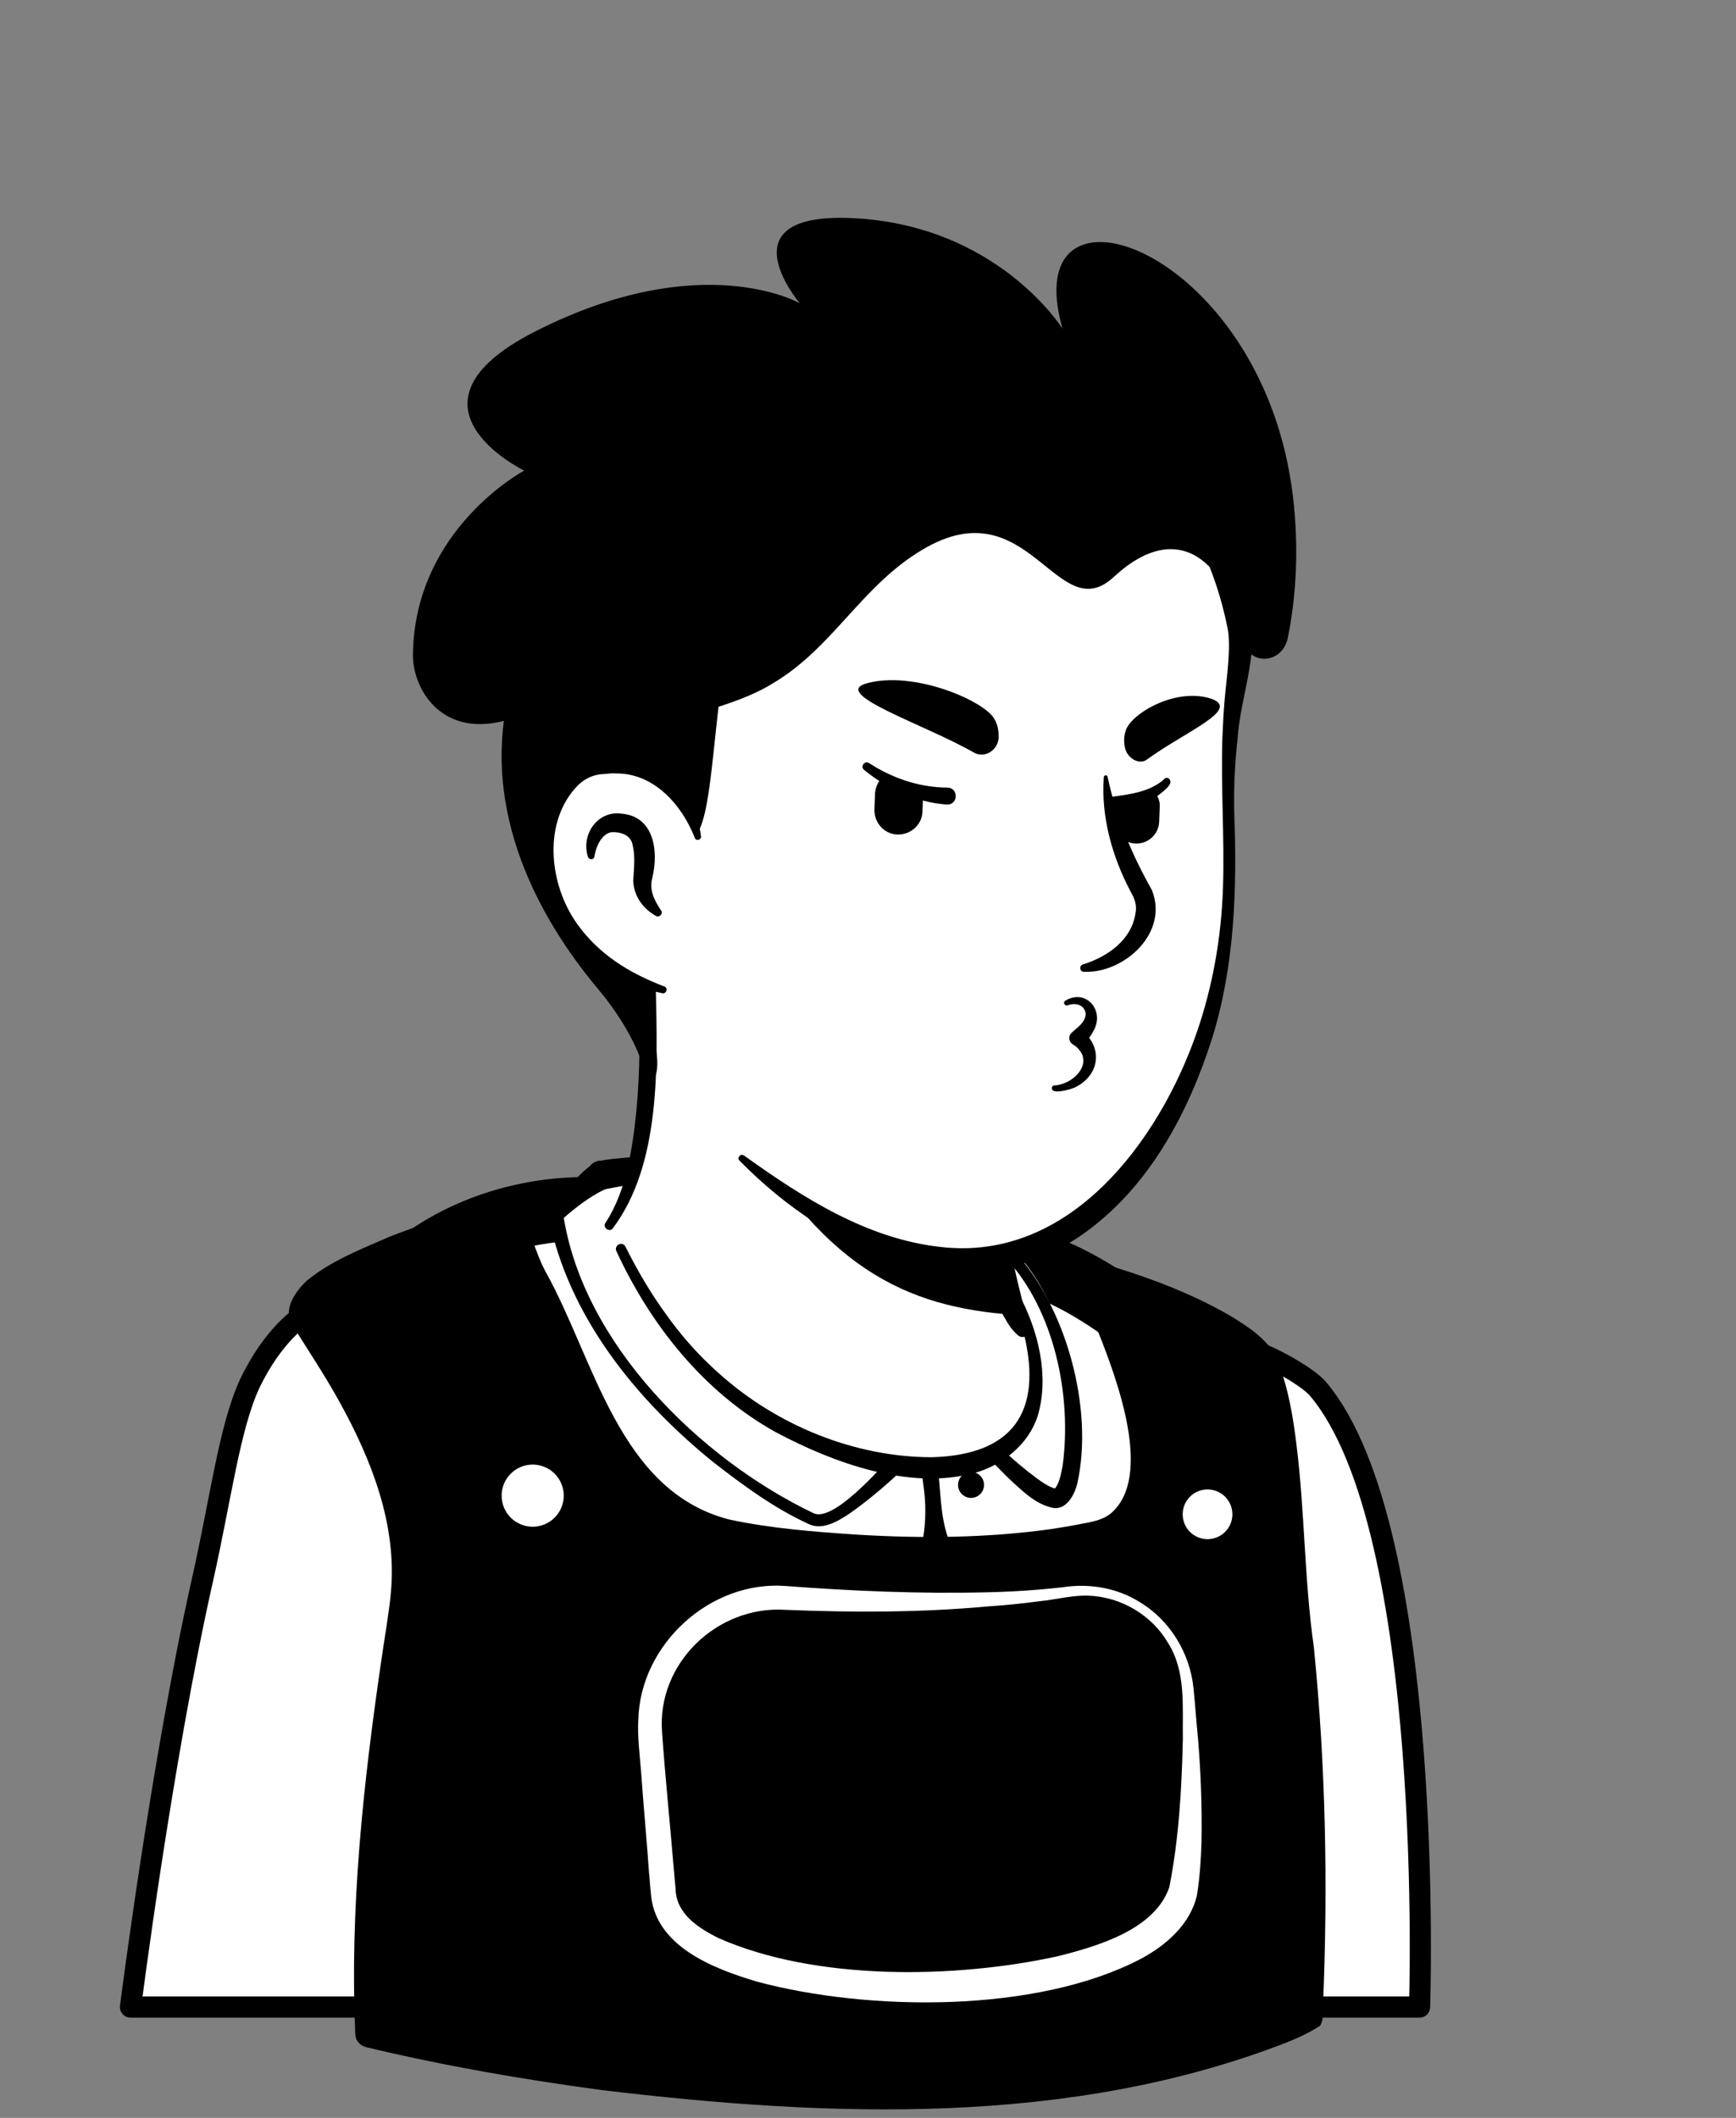 <svg width="82" height="100" viewBox="0 0 82 100" fill="none" xmlns="http://www.w3.org/2000/svg">
<rect x="0" y="0" width="82" height="100" fill="#808080" stroke="none"/>
<g clip-path="url(#clip0_159_3154)">
<path d="M62.997 74.97C62.81 75.104 62.597 75.237 62.41 75.371C62.196 75.504 62.01 75.637 61.796 75.744C61.609 75.851 61.449 75.958 61.263 76.064C61.236 76.091 61.209 76.091 61.182 76.118C60.569 76.491 59.928 76.838 59.288 77.158C59.101 77.265 58.888 77.372 58.701 77.452C58.701 77.452 58.674 77.478 58.648 77.478L58.007 77.799C57.58 78.012 57.127 78.199 56.7 78.386C56.486 78.492 56.246 78.573 56.033 78.653C55.819 78.733 55.579 78.839 55.366 78.919C55.152 78.999 54.912 79.106 54.699 79.186H54.672C54.459 79.266 54.218 79.346 54.005 79.426C53.525 79.586 53.018 79.746 52.537 79.907C52.377 79.96 52.191 80.013 52.03 80.067C51.523 80.227 51.017 80.36 50.51 80.467C50.323 80.52 50.136 80.547 49.922 80.6C49.442 80.707 48.935 80.814 48.455 80.921C48.348 80.947 48.268 80.947 48.161 80.974C48.001 81.001 47.815 81.027 47.655 81.054C47.414 81.081 47.201 81.134 46.961 81.161C46.854 81.187 46.747 81.187 46.641 81.214C46.507 81.241 46.347 81.267 46.187 81.267C45.76 81.321 45.306 81.374 44.88 81.427C44.746 81.454 44.586 81.454 44.453 81.481H44.426C44.239 81.507 44.053 81.507 43.866 81.534C43.679 81.561 43.492 81.561 43.305 81.561C43.199 81.561 43.065 81.588 42.959 81.588C42.745 81.588 42.558 81.614 42.371 81.614C42.105 81.614 41.864 81.641 41.598 81.641H40.264C29.004 81.481 18.891 76.705 11.66 69.127C11.66 69.127 11.66 69.1 11.634 69.1C10.833 68.38 11.527 64.538 14.755 62.109C18.811 59.041 28.523 57.12 28.523 57.12C28.523 57.12 32.286 56.506 46.24 59.415C54.405 61.122 60.622 63.604 64.091 70.328C64.811 71.715 65.532 73.85 62.997 74.97Z" fill="white"/>
<path d="M46.321 59.121C51.444 60.162 56.913 61.282 61.129 64.671C62.543 65.818 63.477 67.499 64.251 69.127C64.624 69.927 64.998 70.754 65.292 71.635C65.452 72.222 65.692 72.889 65.558 73.583C65.532 73.77 65.372 74.01 65.238 74.143C64.624 74.757 63.958 75.13 63.29 75.611C59.368 78.332 54.859 80.253 50.189 81.267C39.783 83.535 28.523 81.774 19.372 76.304C16.33 74.463 13.528 72.222 11.127 69.581C10.86 69.26 10.86 68.727 10.86 68.38C10.886 67.579 11.1 66.805 11.367 66.085C12.007 64.431 12.834 62.776 14.248 61.629C15.262 60.935 16.356 60.348 17.477 59.868C20.999 58.374 24.708 57.333 28.523 56.906C28.844 56.88 28.897 57.333 28.577 57.387C24.921 58.134 21.293 59.254 17.904 60.775C16.677 61.389 15.369 61.923 14.382 62.883C13.448 63.897 12.781 65.151 12.247 66.432C11.9 67.206 11.66 68.433 11.767 69.047C13.448 71.048 15.422 72.809 17.557 74.33C29.244 82.495 46.988 83.028 59.422 76.224C60.542 75.611 61.636 74.917 62.677 74.197C63.184 73.85 63.717 73.556 64.118 73.156C64.144 73.129 64.118 73.156 64.118 73.183C64.118 73.209 64.091 73.236 64.091 73.236C64.118 72.916 64.011 72.489 63.877 72.062C63.397 70.514 62.623 68.887 61.796 67.473C60.489 65.365 58.274 64.031 56.033 62.963C54.485 62.243 52.858 61.682 51.203 61.149C49.549 60.615 47.868 60.162 46.187 59.761C45.76 59.655 45.894 59.041 46.321 59.121Z" fill="black"/>
</g>
<g clip-path="url(#clip1_159_3154)">
<path d="M56.379 64.724C56.379 64.724 52.19 60.375 48.108 59.441C48.108 59.441 48.641 66.779 43.785 66.272C35.941 65.445 28.55 57.12 28.55 57.12C28.55 57.12 23.827 56.533 19.665 59.708C19.665 59.708 19.771 69.927 29.163 73.983C38.529 78.039 51.577 76.038 54.672 73.423C57.74 70.808 57.126 65.605 56.379 64.724Z" fill="white" stroke="black" stroke-width="3" stroke-miterlimit="10" stroke-linecap="round" stroke-linejoin="round"/>
<path d="M14.328 62.109C14.328 62.109 12.941 62.937 11.793 65.338C10.833 67.419 10.433 70.754 9.552 74.65C7.631 83.215 6.164 94.768 6.164 94.768H67.053C67.053 94.768 67.826 72.222 62.276 65.605C61.69 64.884 59.422 63.764 59.315 63.87C57.527 65.525 57.207 74.223 47.895 74.703C36.075 75.29 21.853 71.555 21.506 69.367C21.186 67.152 14.328 62.109 14.328 62.109Z" fill="white" stroke="black" stroke-miterlimit="10" stroke-linecap="round" stroke-linejoin="round"/>
<path d="M61.796 95.249C45.04 102.987 17.45 95.996 17.45 95.996C17.45 95.996 16.89 89.192 18.918 76.945C18.998 76.384 19.078 75.824 19.131 75.317C19.718 69.767 15.743 64.537 14.302 62.136C14.302 61.522 14.835 60.962 15.663 60.482C18.971 58.561 23.694 57.44 23.907 57.6C24.281 58.134 24.735 59.655 25.055 60.215C28.043 65.738 29.084 71.662 35.301 72.515C41.438 73.369 47.361 73.236 51.603 72.302C55.686 71.395 52.884 64.164 51.096 60.829C51.017 60.695 50.856 60.268 50.803 60.215C51.417 59.815 59.208 62.59 59.742 64.618C60.916 67.553 60.782 73.289 61.129 76.144C62.303 85.456 61.796 95.249 61.796 95.249Z" fill="black"/>
<path d="M62.356 95.649C61.876 95.969 61.289 96.236 60.755 96.449C50.51 100.425 39.169 99.972 28.443 98.691C24.681 98.184 20.972 97.543 17.29 96.663C16.996 96.583 16.783 96.343 16.783 96.049C16.516 90.126 17.157 84.256 18.01 78.412C18.117 77.638 18.411 75.931 18.464 75.184C18.758 72.008 17.557 68.94 16.036 66.192C15.342 64.938 14.542 63.737 13.741 62.456C13.394 61.709 14.035 60.882 14.542 60.428C15.716 59.495 17.05 58.988 18.384 58.401C19.691 57.894 21.025 57.44 22.413 57.093C22.92 56.986 23.427 56.826 23.987 56.853C24.121 56.853 24.387 56.986 24.494 57.147C25.081 58.08 25.268 59.121 25.775 60.055C28.096 64.217 29.217 70.381 34.42 71.742C36.394 72.169 38.476 72.329 40.477 72.462C43.545 72.649 46.64 72.622 49.682 72.195C50.189 72.115 50.696 72.035 51.203 71.928C51.657 71.849 52.137 71.742 52.484 71.448C54.485 69.714 52.751 65.124 51.924 63.017C51.603 62.27 51.283 61.549 50.91 60.829C50.83 60.669 50.75 60.455 50.669 60.295C50.669 60.268 50.643 60.242 50.669 60.268L50.696 59.922C50.91 59.681 51.097 59.655 51.363 59.601C52.084 59.601 52.804 59.895 53.498 60.108C55.179 60.669 56.78 61.336 58.301 62.243C58.888 62.616 59.502 63.017 59.955 63.577C60.115 63.79 60.275 64.031 60.382 64.351L60.355 64.271C60.862 65.578 61.075 66.886 61.236 68.193C61.636 71.368 61.609 74.65 62.063 77.799C62.623 83.428 62.73 89.085 62.49 94.742V95.115C62.49 95.329 62.437 95.516 62.356 95.649ZM61.236 94.875C61.182 94.929 61.156 94.982 61.129 95.062V95.115C61.156 94.662 61.182 93.808 61.182 93.328C61.316 87.591 61.156 81.801 60.489 76.118C60.222 73.529 60.222 70.995 59.928 68.433C59.768 67.179 59.581 65.925 59.155 64.858C59.128 64.724 59.074 64.644 58.941 64.484C58.007 63.47 56.673 62.883 55.419 62.296C54.005 61.709 52.537 61.069 51.017 60.855H51.043C51.097 60.829 51.15 60.829 51.203 60.775L51.31 59.708C51.337 59.735 51.336 59.761 51.363 59.761C51.443 59.842 51.497 59.975 51.55 60.082C51.63 60.242 51.684 60.428 51.764 60.562C53.285 63.444 56.62 71.021 52.27 72.782C51.497 73.049 50.67 73.156 49.843 73.289C45.68 73.903 41.464 73.85 37.275 73.423C36.208 73.289 35.167 73.209 34.1 72.969C29.537 71.928 27.616 67.286 25.908 63.497C25.295 62.056 24.468 60.722 23.907 59.254C23.747 58.854 23.56 58.321 23.347 58L23.48 58.16C23.56 58.24 23.694 58.267 23.8 58.294H23.774L23.64 58.321C22.039 58.534 15.182 60.722 14.969 62.19L14.862 61.843C17.237 65.551 19.825 69.634 19.825 74.223C19.798 75.557 19.505 77.372 19.291 78.679C18.864 81.561 18.491 84.442 18.277 87.351C18.064 90.206 17.93 93.168 18.064 96.022L17.557 95.409C21.159 96.263 24.868 96.903 28.55 97.41C39.063 98.664 50.163 99.144 60.169 95.275C60.489 95.089 60.942 94.849 61.236 94.875Z" fill="black"/>
<path d="M25.161 72.089C25.354 72.089 25.545 72.051 25.723 71.977C25.901 71.903 26.063 71.795 26.199 71.659C26.335 71.523 26.443 71.361 26.517 71.183C26.591 71.005 26.629 70.814 26.629 70.621C26.629 70.429 26.591 70.238 26.517 70.06C26.443 69.882 26.335 69.72 26.199 69.584C26.063 69.447 25.901 69.339 25.723 69.265C25.545 69.192 25.354 69.154 25.161 69.154C24.772 69.154 24.399 69.308 24.124 69.584C23.849 69.859 23.694 70.232 23.694 70.621C23.694 71.01 23.849 71.384 24.124 71.659C24.399 71.934 24.772 72.089 25.161 72.089ZM57.02 72.676C57.176 72.678 57.33 72.65 57.475 72.591C57.619 72.534 57.751 72.448 57.861 72.338C57.972 72.229 58.06 72.099 58.121 71.955C58.181 71.812 58.212 71.658 58.212 71.502C58.212 71.346 58.181 71.192 58.121 71.049C58.061 70.905 57.973 70.775 57.862 70.665C57.751 70.556 57.619 70.47 57.475 70.412C57.33 70.354 57.176 70.326 57.02 70.328C56.712 70.333 56.418 70.458 56.202 70.678C55.985 70.897 55.864 71.193 55.864 71.502C55.864 71.81 55.985 72.106 56.201 72.326C56.418 72.545 56.712 72.671 57.02 72.676ZM37.141 74.89C40.317 75.13 43.492 75.264 46.667 75.184C47.868 75.157 49.042 75.077 50.216 74.944C51.443 74.757 52.751 74.97 53.818 75.637C55.259 76.491 56.219 78.066 56.379 79.746C56.459 80.547 56.513 81.347 56.593 82.148C56.726 83.749 56.779 85.376 56.753 86.977C56.726 87.805 56.673 88.658 56.539 89.486C56.219 90.873 55.072 91.86 53.871 92.501C48.962 95.062 41.037 94.982 35.754 93.568C33.699 92.954 30.871 91.887 30.738 89.325C30.711 89.139 30.684 88.632 30.658 88.445C30.578 87.244 30.364 84.87 30.284 83.695C30.231 82.975 30.097 81.934 30.151 81.214C30.231 77.639 33.566 74.597 37.141 74.89ZM37.061 76.011C33.859 75.824 31.031 78.546 31.271 81.774C31.405 83.722 31.672 86.364 31.832 88.311L31.885 88.898L31.912 89.192C31.938 90.339 32.926 91.006 33.94 91.513C38.529 93.541 45.119 93.434 49.976 92.367C51.87 91.887 54.538 91.113 55.232 89.112C55.686 86.817 55.819 84.469 55.872 82.121C55.846 80.6 56.032 78.946 55.179 77.585C54.405 76.251 52.937 75.397 51.416 75.344C50.643 75.317 49.869 75.531 49.068 75.611C48.268 75.718 47.467 75.797 46.667 75.851C43.492 76.144 40.263 76.144 37.061 76.011ZM44.853 66.272C44.853 66.272 39.97 72.195 38.476 71.742C36.982 71.288 27.696 65.818 26.229 57.36C26.229 57.36 27.376 56.026 28.39 55.466C28.39 55.466 31.272 54.959 31.458 55.225C31.645 55.519 29.43 57.013 29.804 57.52C31.058 59.228 33.059 61.496 36.261 63.364C41.091 66.192 44.853 66.272 44.853 66.272Z" fill="white"/>
<path d="M45.494 66.005C45.68 66.192 45.387 66.832 45.387 66.725C45.36 66.779 45.28 66.832 45.227 66.886C43.546 68.487 41.998 70.168 40.077 71.502C39.544 71.849 38.823 72.275 38.183 71.955C36.555 71.208 35.114 70.141 33.7 69.047C30.045 66.085 26.843 62.163 25.909 57.44C25.882 57.333 25.909 57.253 25.989 57.173C26.282 56.746 26.603 56.373 26.923 55.972C27.27 55.599 27.67 55.145 28.177 54.852C28.711 54.718 29.271 54.692 29.831 54.638C30.418 54.612 30.979 54.505 31.566 54.638C31.646 54.665 31.726 54.665 31.886 54.798C32.393 55.279 31.966 55.839 31.592 56.186C31.165 56.613 30.685 56.96 30.365 57.413C30.285 57.52 30.365 57.467 30.311 57.307C30.311 57.253 30.231 57.2 30.285 57.253C30.311 57.307 30.418 57.44 30.445 57.493C31.459 59.041 32.713 60.402 34.127 61.576C37.115 63.924 40.878 65.632 44.747 65.632C45.013 65.552 45.36 65.738 45.494 66.005ZM44.24 66.565C44.293 66.752 44.587 66.966 44.773 66.966H44.72L44.613 66.939C38.823 65.712 33.407 62.616 29.591 58.107C29.484 57.947 29.378 57.894 29.271 57.654C29.137 57.147 29.404 56.8 29.671 56.48C30.071 55.972 30.578 55.599 30.925 55.119C30.819 55.252 30.898 55.572 31.059 55.706C31.165 55.786 31.192 55.786 31.219 55.786H31.165C30.285 55.812 29.404 55.999 28.55 56.159L28.764 56.079C27.963 56.4 27.19 57.013 26.523 57.6L26.603 57.333C27.51 63.417 33.06 68.887 38.423 71.448C39.357 71.902 41.598 69.314 42.238 68.62C42.986 67.766 43.706 66.859 44.346 65.925L44.373 65.898C44.346 65.738 44.053 66.379 44.24 66.565Z" fill="black"/>
<path d="M44.853 66.272C44.853 66.272 48.642 70.701 49.896 70.754C51.15 70.808 51.684 63.017 47.922 59.068C47.922 59.068 45.227 56.826 47.094 59.281C47.094 59.281 48.962 64.964 44.853 66.272Z" fill="white"/>
<path d="M45.52 66.459C45.627 66.272 45.44 65.845 45.387 65.845V65.872C45.36 66.112 45.44 66.299 45.52 66.459C46.401 67.579 47.441 68.593 48.509 69.447C48.936 69.767 49.416 70.194 49.896 70.301H49.816C50.03 70.061 50.11 69.634 50.19 69.234C50.643 65.925 49.816 61.896 47.521 59.415L47.575 59.468C47.228 59.174 46.774 58.828 46.428 58.614C46.428 58.614 46.428 58.641 46.614 58.614C46.774 58.587 46.934 58.401 46.934 58.24V58.107C47.041 58.427 47.308 58.748 47.468 59.068C47.495 60.562 48.002 61.843 47.735 63.364C47.602 64.778 46.641 66.165 45.307 66.779H45.28C45.44 66.779 45.52 66.619 45.52 66.459ZM44.213 66.085C44.32 65.872 44.586 65.658 44.827 65.578C45.04 65.525 45.28 65.445 45.494 65.338C46.988 64.644 47.335 62.803 47.255 61.282C47.228 60.615 47.148 59.895 46.694 59.388L46.748 59.521C46.614 59.068 46.347 58.694 46.294 58.214C46.374 57.654 47.121 58.454 47.308 58.561L47.895 59.068C50.35 61.682 51.684 66.512 50.883 70.061C50.75 70.594 50.35 71.368 49.656 71.181C48.936 70.995 48.455 70.541 47.948 70.087C47.335 69.527 46.774 68.913 46.214 68.326L45.36 67.446C45.173 67.259 45.013 67.046 44.8 66.912C44.64 66.832 44.48 66.752 44.32 66.725C44.293 66.725 44.106 66.272 44.213 66.085Z" fill="black"/>
<path d="M44.48 66.726C44.48 66.726 43.733 67.553 43.999 69.367C44.266 71.155 44.213 72.942 44.213 72.942" fill="white"/>
<path d="M45.013 67.179C45.013 67.152 45.013 67.152 45.013 67.179C44.933 67.206 44.88 67.259 44.827 67.312C44.266 67.98 44.266 68.913 44.346 69.741C44.453 70.861 44.453 71.875 44.907 72.942C45.28 73.85 43.946 74.41 43.546 73.529C43.466 73.316 43.492 73.103 43.546 72.916C43.653 72.409 43.706 71.902 43.706 71.368C43.733 69.981 43.199 68.62 43.572 67.233C43.653 66.886 43.786 66.565 43.999 66.272C44.586 65.605 45.574 66.485 45.013 67.179ZM45.867 70.728C46.03 70.728 46.186 70.663 46.301 70.548C46.416 70.433 46.481 70.277 46.481 70.114C46.481 69.951 46.416 69.795 46.301 69.68C46.186 69.565 46.03 69.501 45.867 69.501C45.704 69.501 45.548 69.565 45.433 69.68C45.318 69.795 45.254 69.951 45.254 70.114C45.254 70.277 45.318 70.433 45.433 70.548C45.548 70.663 45.704 70.728 45.867 70.728ZM28.337 54.799C28.604 55.145 28.79 55.172 29.004 55.145L29.617 55.092C32.953 54.905 36.288 54.612 39.623 55.012C41.731 55.252 43.786 56.026 45.547 57.253C46.24 57.787 46.961 58.374 47.254 59.228C47.281 59.308 47.228 59.415 47.121 59.441C47.014 59.468 46.934 59.415 46.907 59.335C46.507 58.694 45.787 58.241 45.147 57.867C43.759 57.093 42.238 56.48 40.664 56.133C37.462 55.466 34.153 55.386 30.872 55.572C30.285 55.599 29.617 55.679 29.03 55.733C28.817 55.733 28.63 55.786 28.47 56.186C27.59 56.239 27.43 54.932 28.337 54.799Z" fill="black"/>
</g>
<path d="M48.828 66.219C48.268 68.967 44.639 70.621 38.529 68.14C32.179 65.578 29.431 59.468 28.737 57.654C32.499 50.609 29.884 45.727 29.884 45.727C38.556 44.98 46.134 55.119 46.134 55.119L47.308 60.135C47.414 60.562 47.628 60.935 47.948 61.202C48.508 62.19 49.175 64.457 48.828 66.219Z" fill="white"/>
<path d="M28.604 57.734C29.111 56.96 29.431 56.053 29.644 55.172C30.044 53.331 30.178 51.463 30.205 49.596V48.902C30.125 48.208 29.884 47.488 29.618 46.847C29.271 45.993 30.525 45.46 30.925 46.314C30.978 46.42 30.978 46.607 30.978 46.714C31.058 50.343 31.218 55.012 28.924 58.027C28.764 58.187 28.444 57.947 28.604 57.734ZM46.427 55.065C46.827 55.306 46.961 55.626 47.014 55.946C47.174 56.586 47.121 57.28 47.281 57.947C47.414 58.587 47.815 59.201 47.921 59.868C48.055 60.562 48.455 62.029 48.615 62.75C48.668 62.91 48.562 63.097 48.375 63.123C48.268 63.15 48.188 63.123 48.108 63.07C47.761 62.776 47.601 62.483 47.388 62.109C47.041 61.469 46.801 60.882 46.587 60.162C46.401 59.521 46.48 58.828 46.32 58.16C46.187 57.52 45.813 56.907 45.68 56.239C45.6 55.919 45.573 55.572 45.813 55.172C45.974 55.012 46.24 54.959 46.427 55.065Z" fill="black"/>
<path d="M48.349 62.109C43.252 61.843 39.09 60.242 35.034 53.011C38.45 56.026 42.478 57.173 46.721 57.707L47.281 60.162C47.388 60.589 48.028 61.843 48.349 62.109Z" fill="black"/>
<path d="M48.135 61.122C49.042 62.83 49.576 64.965 49.016 66.859C48.589 68.193 47.361 69.18 46.027 69.554C42.932 70.381 39.357 69.074 36.608 67.606C33.22 65.712 30.712 62.536 29.111 59.068C29.004 58.801 29.378 58.587 29.538 58.854C30.098 59.975 30.738 61.069 31.459 62.056C32.179 63.07 33.006 64.004 33.94 64.831C36.662 67.286 40.344 68.807 44.026 68.807C47.815 68.7 49.256 66.699 48.375 63.017C48.242 62.43 48.028 61.816 47.735 61.309C47.575 61.096 47.975 60.855 48.135 61.122Z" fill="black"/>
<path d="M58.461 29.077C58.941 31.318 58.007 32.332 58.007 38.336C58.007 41.351 57.713 44.793 57.126 48.101C56.513 51.517 54.805 54.745 51.95 57.147C47.628 60.749 43.092 60.909 37.728 56.72C36.981 56.133 34.367 54.158 33.699 53.491C32.205 52.024 32.072 48.235 31.111 46.767C30.444 45.753 30.044 47.381 28.523 45.7C26.415 43.405 23.88 38.789 25.134 30.625C27.162 17.39 37.648 15.843 45.413 17.31C53.178 18.751 57.18 23.18 58.461 29.077Z" fill="white"/>
<path d="M29.804 48.021C28.87 46.5 27.563 45.22 26.709 43.645C24.121 38.869 23.587 33.053 24.974 27.823C27.936 16.616 38.822 14.695 48.695 17.737C54.031 19.391 57.954 23.42 59.048 28.97C59.448 30.971 58.594 32.892 58.461 34.84C58.327 36.014 58.274 37.188 58.3 38.362C58.434 41.938 58.327 45.566 57.26 49.008C56.166 52.451 54.378 55.866 51.416 58.081C45.84 62.243 39.249 59.201 34.927 54.799C34.793 54.665 34.98 54.452 35.14 54.558C37.969 56.586 40.984 58.507 44.452 58.881C50.509 59.575 54.725 53.918 56.513 48.795C57.286 46.581 57.687 44.259 57.767 41.938C57.847 39.563 57.66 37.188 57.74 34.814C57.767 34.227 57.794 33.613 57.847 33.026C57.927 32.092 58.167 30.544 57.98 29.637C57.42 26.862 56.193 24.194 54.218 22.14C49.602 17.363 40.904 16.003 34.767 18.217C27.563 20.859 25.668 28.09 25.268 35.027C25.001 39.19 26.228 43.245 29.377 46.1L30.631 47.408C31.138 47.941 30.231 48.662 29.804 48.021Z" fill="black"/>
<path d="M32.953 39.536C32.953 39.536 32.126 35.534 28.23 36.014C24.868 36.441 23.694 44.499 31.325 46.741" fill="white"/>
<path d="M30.978 43.245C30.365 42.898 29.938 42.311 29.911 41.591C29.938 41.057 30.018 40.444 29.884 39.91C29.804 39.403 29.271 39.27 28.87 39.296C28.444 39.376 28.177 39.91 28.097 40.337C28.097 40.363 28.07 40.444 28.07 40.47C28.043 40.604 27.83 40.604 27.776 40.47C27.43 39.43 28.203 38.282 29.324 38.416C30.898 38.522 31.112 40.177 30.818 41.431C30.658 41.964 30.872 42.445 31.165 42.898L31.218 42.978C31.352 43.138 31.139 43.352 30.978 43.245ZM52.324 36.708C52.724 38.602 53.471 40.363 54.405 42.018C55.233 44.046 53.098 45.967 51.203 45.887C50.99 45.887 50.963 45.593 51.15 45.54C52.351 45.166 53.445 44.366 53.632 43.138C53.712 42.765 53.605 42.445 53.418 42.124C52.538 40.47 52.004 38.576 52.137 36.708C52.137 36.575 52.324 36.575 52.324 36.708Z" fill="black"/>
<path d="M32.819 39.563C32.206 37.989 30.872 36.495 29.084 36.521C28.924 36.495 28.657 36.548 28.497 36.548C28.043 36.575 27.67 36.735 27.323 37.055C25.615 38.763 25.909 41.778 27.296 43.672C27.776 44.339 28.39 44.926 29.084 45.406C29.778 45.887 30.551 46.26 31.378 46.58C31.565 46.634 31.485 46.927 31.299 46.901C29.511 46.527 27.803 45.647 26.629 44.179C24.815 41.991 24.441 38.336 26.602 36.201C27.083 35.774 27.75 35.454 28.417 35.454C28.63 35.454 28.95 35.401 29.164 35.454C30.285 35.507 31.352 36.068 32.046 36.948C32.659 37.695 33.006 38.602 33.113 39.51C33.113 39.67 32.873 39.723 32.819 39.563Z" fill="black"/>
<path d="M61.076 23.474C59.688 11.627 47.921 7.624 50.189 15.522C50.189 15.522 47.094 10.559 40.13 10.293C34.153 10.079 37.782 14.322 37.782 14.322C37.782 14.322 33.139 11.653 25.268 15.656C18.411 19.151 24.761 22.22 24.761 22.22C24.761 22.22 19.585 24.968 19.505 30.891C19.478 32.439 20.759 34.814 23.801 34.04C23.027 39.937 26.629 44.766 28.283 46.741C30.418 49.302 30.605 51.25 30.605 51.25C31.699 50.636 30.418 47.888 30.445 46.447C23.774 43.886 24.975 36.441 28.23 36.014C31.645 35.587 32.712 38.629 32.899 39.376C33.46 38.709 33.62 36.121 33.94 33.373C34.927 33.053 35.808 32.706 36.528 32.252C39.356 30.571 40.691 27.663 43.572 25.955C48.615 22.94 49.922 29.744 52.617 27.236C55.739 24.354 58.007 26.649 58.701 30.198C58.968 31.478 60.595 31.372 60.836 30.091C61.209 28.223 61.369 25.982 61.076 23.474Z" fill="black"/>
<path d="M44.719 37.989C43.278 37.882 41.944 37.268 40.824 36.361C40.61 36.201 40.85 35.881 41.064 36.041C41.891 36.575 42.798 36.948 43.785 37.108C44.106 37.161 44.452 37.188 44.746 37.188C45.28 37.188 45.28 38.015 44.719 37.989ZM52.564 37.615C53.391 37.508 54.351 37.375 54.992 36.788C55.045 36.708 55.178 36.708 55.232 36.788C55.472 37.028 54.858 37.428 54.698 37.562C54.084 37.962 53.391 38.229 52.697 38.416C52.483 38.469 52.27 38.336 52.217 38.122C52.137 37.882 52.323 37.642 52.564 37.615ZM46 35.534C46.507 35.827 47.147 35.427 47.174 34.813C47.174 34.493 47.121 34.146 46.907 33.853C46.267 32.999 43.145 31.692 40.984 32.252C39.116 32.732 43.679 34.2 46 35.534ZM54.191 35.854C53.818 36.148 53.204 35.801 53.124 35.24C53.071 34.947 53.097 34.627 53.231 34.36C53.657 33.559 55.632 32.465 57.233 32.999C58.62 33.506 55.979 34.547 54.191 35.854Z" fill="black"/>
<path d="M41.705 36.681C41.491 36.868 41.358 37.162 41.331 37.455L41.304 38.202C41.278 38.843 41.758 39.376 42.372 39.403C43.012 39.43 43.546 38.949 43.572 38.336L43.599 37.589V37.508C42.879 37.455 42.291 37.162 41.705 36.681ZM52.644 37.962V38.016L52.617 38.709C52.591 39.296 53.044 39.803 53.632 39.83C54.218 39.857 54.725 39.403 54.752 38.816L54.779 38.122C54.806 37.855 54.699 37.615 54.565 37.428C53.978 37.775 53.311 37.855 52.644 37.962Z" fill="black"/>
<path d="M50.322 47.248C51.31 46.661 52.19 47.728 51.657 48.662C51.523 48.929 51.363 49.115 51.176 49.329L51.15 48.688C52.137 49.542 51.897 50.823 50.749 51.357C50.563 51.437 49.682 51.703 49.682 51.383C49.682 51.303 49.736 51.25 49.816 51.25C50.483 51.223 51.39 50.556 51.123 49.809C51.043 49.622 50.856 49.409 50.696 49.329C50.509 49.222 50.456 49.009 50.563 48.822C50.776 48.582 51.283 48.315 51.283 47.861C51.23 47.461 50.83 47.328 50.456 47.461C50.296 47.541 50.189 47.328 50.322 47.248Z" fill="black"/>
<defs>
<clipPath id="clip0_159_3154">
<rect width="81.648" height="81.648" fill="white" transform="translate(0 0.687)"/>
</clipPath>
<clipPath id="clip1_159_3154">
<rect width="81.648" height="98.991" fill="white" transform="translate(0 0.687)"/>
</clipPath>
</defs>
</svg>
